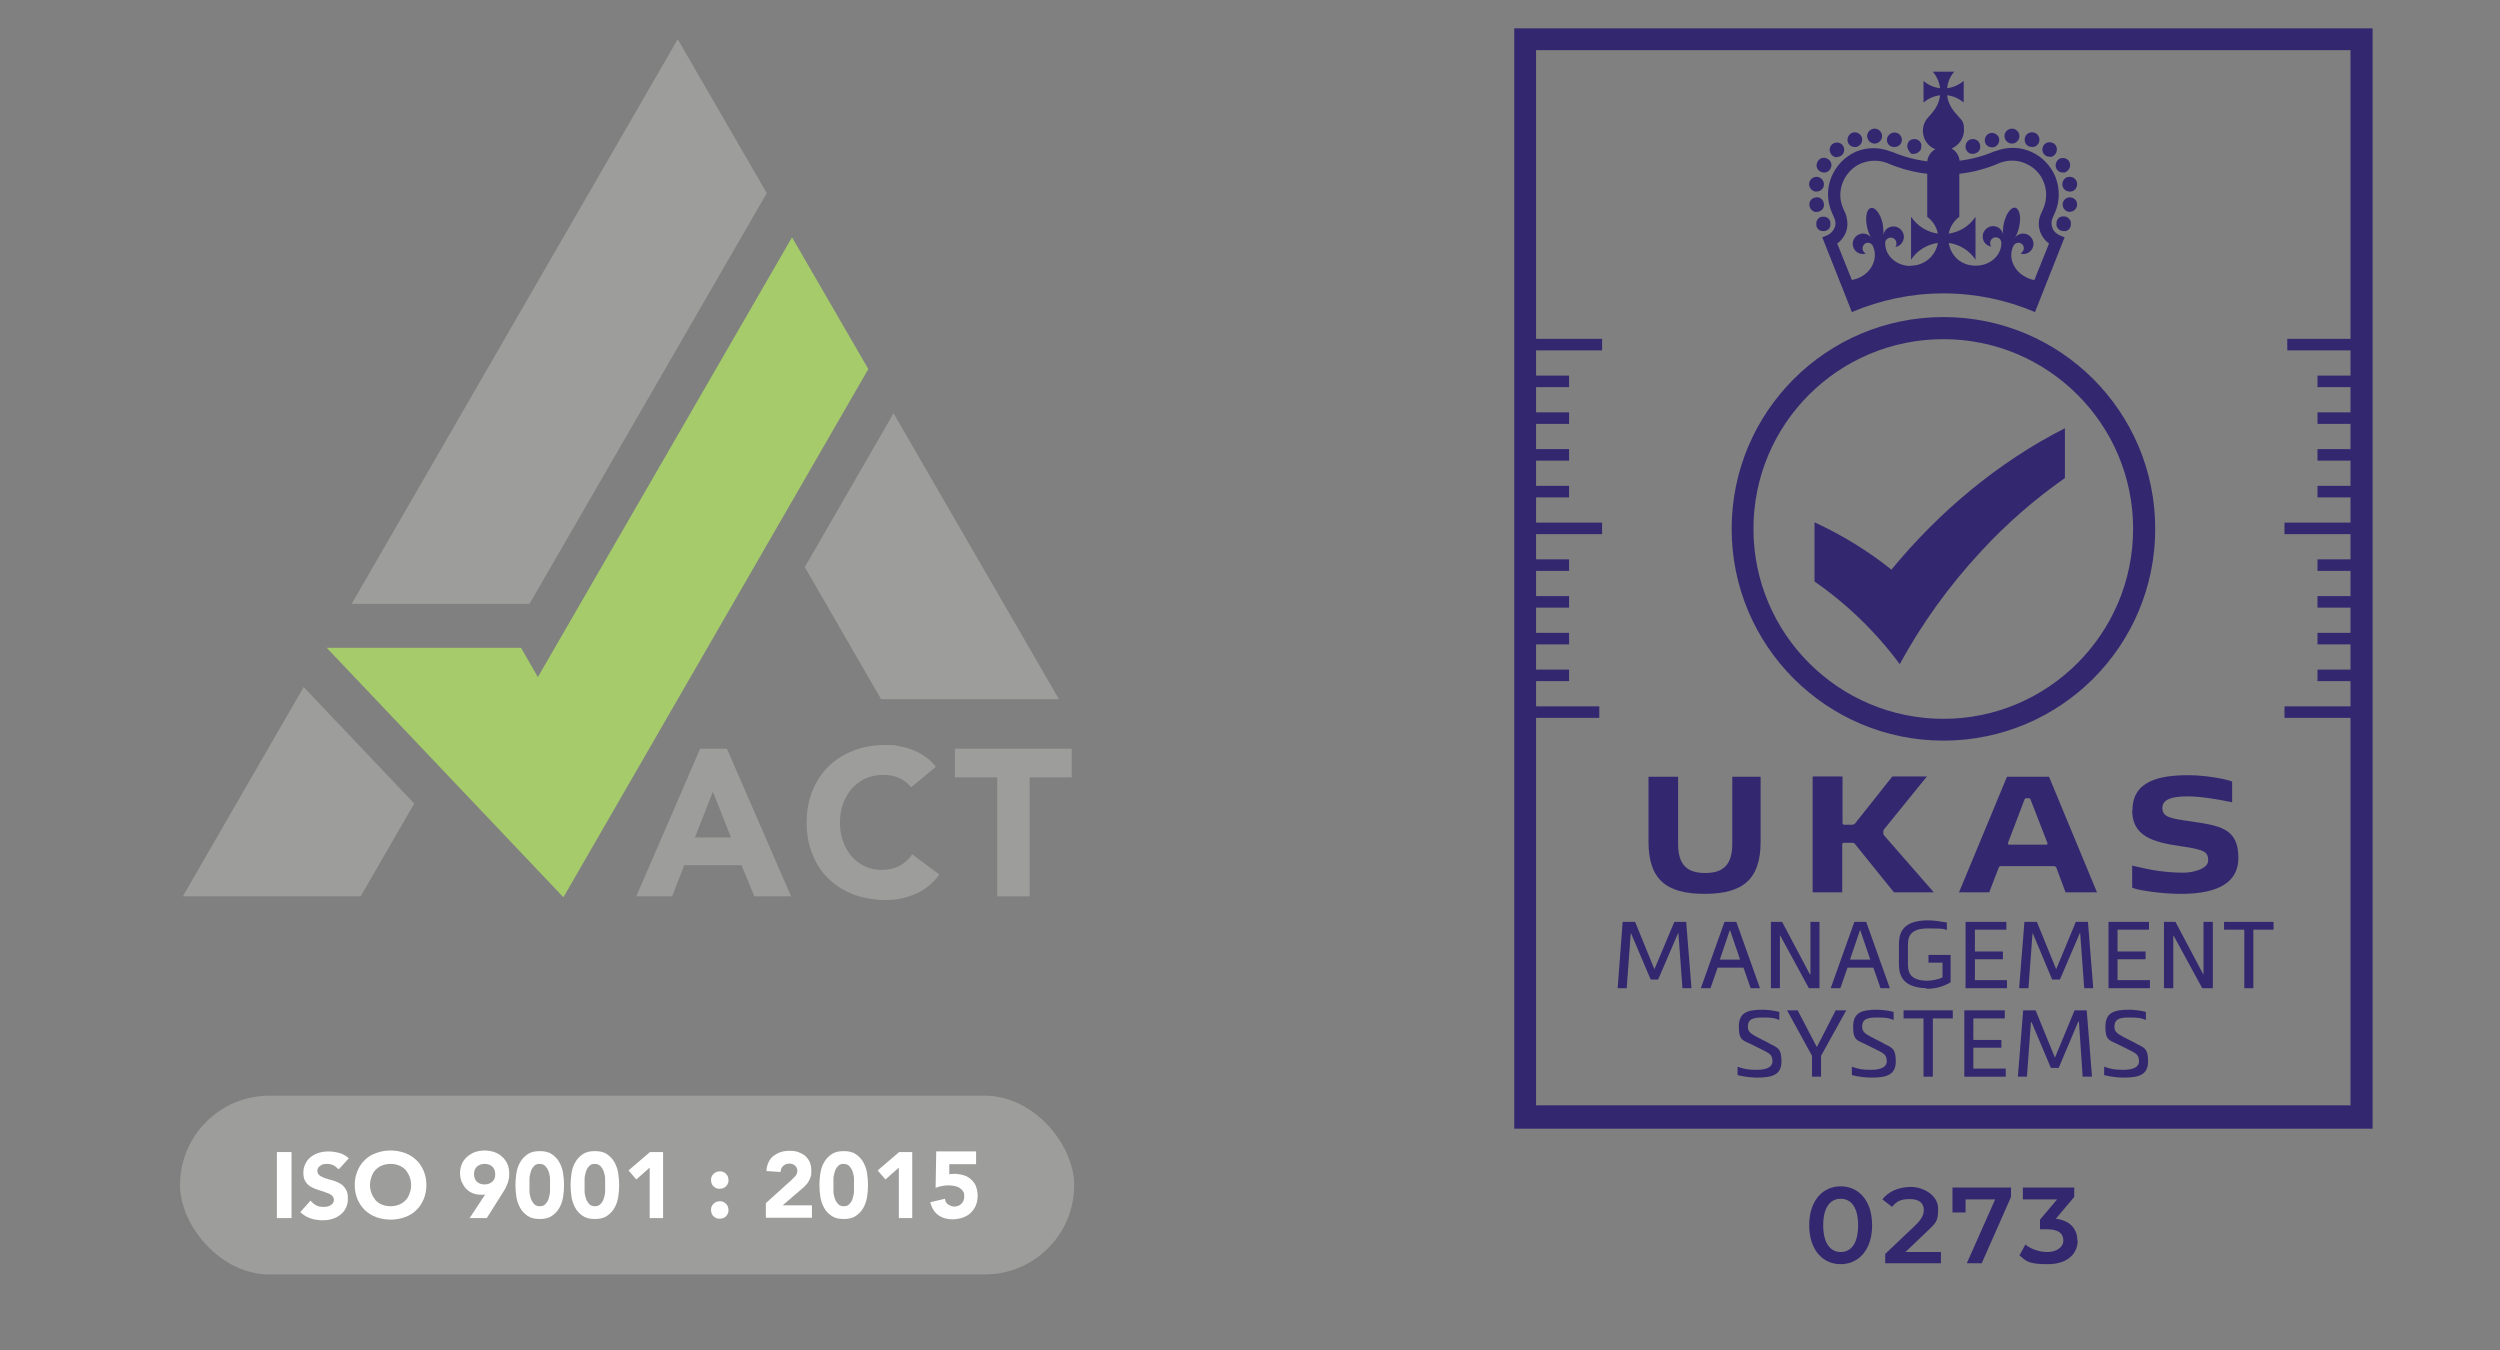 <svg xmlns="http://www.w3.org/2000/svg" id="Ebene_1" viewBox="0 0 802.7 433.5"><rect x="0" y="0" width="802.7" height="433.5" fill="#808080" stroke="none"/><defs><style>      .st0 {        fill: #fff;      }      .st1 {        fill: #9d9d9c;      }      .st2 {        fill: #a5cb6b;      }      .st3 {        fill: #332870;      }    </style></defs><g><g><rect class="st1" x="57.8" y="351.8" width="287.1" height="57.4" rx="28.7" ry="28.7"></rect><g><path class="st0" d="M88.9,369.9h4.7v21.2h-4.7v-21.2Z"></path><path class="st0" d="M108.3,375.1c-.4-.5-.9-.8-1.5-1.1-.7-.2-1.3-.3-1.8-.3s-.7,0-1,.1c-.4,0-.7.2-1,.4-.3.2-.6.4-.8.7-.2.3-.3.6-.3,1,0,.6.2,1.1.7,1.5s1.1.6,1.8.9c.7.2,1.5.5,2.4.7.8.2,1.6.6,2.4,1,.7.4,1.3,1,1.8,1.8s.7,1.7.7,3-.2,2.2-.7,3.1c-.4.9-1,1.6-1.8,2.2s-1.6,1-2.6,1.3c-1,.3-2,.4-3.1.4s-2.7-.2-3.8-.6c-1.2-.4-2.3-1.1-3.3-2l3.3-3.7c.5.6,1.1,1.1,1.8,1.5s1.5.5,2.3.5.8,0,1.2-.1c.4,0,.7-.2,1.1-.4.3-.2.6-.4.8-.7.2-.3.3-.6.3-1,0-.6-.2-1.1-.7-1.5-.5-.4-1.1-.7-1.8-.9-.7-.3-1.5-.5-2.4-.8-.9-.3-1.7-.6-2.4-1-.7-.4-1.4-1-1.8-1.7-.5-.7-.7-1.7-.7-2.8s.2-2.1.7-3c.4-.9,1-1.6,1.8-2.2s1.6-1,2.6-1.3c1-.3,2-.4,3-.4s2.4.2,3.5.5,2.1.9,3,1.7l-3.2,3.5Z"></path><path class="st0" d="M113.9,380.5c0-1.7.3-3.2.9-4.6s1.4-2.6,2.4-3.5c1-1,2.2-1.7,3.6-2.2,1.4-.5,2.9-.8,4.6-.8s3.2.3,4.6.8c1.4.5,2.6,1.3,3.6,2.2s1.8,2.1,2.4,3.5.9,2.9.9,4.6-.3,3.2-.9,4.6-1.4,2.6-2.4,3.5c-1,1-2.2,1.7-3.6,2.2-1.4.5-2.9.8-4.6.8s-3.2-.3-4.6-.8c-1.4-.5-2.6-1.3-3.6-2.2-1-1-1.8-2.1-2.4-3.5s-.9-2.9-.9-4.6ZM118.8,380.5c0,1,.2,1.9.5,2.7.3.8.8,1.5,1.3,2.2.6.6,1.3,1.1,2.1,1.4.8.3,1.7.5,2.7.5s1.9-.2,2.7-.5c.8-.3,1.5-.8,2.1-1.4s1-1.3,1.3-2.2c.3-.8.5-1.7.5-2.7s-.2-1.9-.5-2.7c-.3-.8-.8-1.6-1.3-2.2-.6-.6-1.3-1.1-2.1-1.4-.8-.3-1.7-.5-2.7-.5s-1.9.2-2.7.5c-.8.3-1.5.8-2.1,1.4-.6.6-1,1.3-1.3,2.2-.3.8-.5,1.8-.5,2.7Z"></path><path class="st0" d="M155.9,383.5c-.2,0-.5.1-.7.1-.2,0-.5,0-.8,0-1,0-1.9-.2-2.7-.5-.8-.4-1.5-.8-2.1-1.5-.6-.6-1-1.4-1.4-2.2-.3-.9-.5-1.8-.5-2.7s.2-2.1.6-3,1-1.7,1.7-2.3c.7-.6,1.5-1.1,2.5-1.5,1-.3,2-.5,3.1-.5s2.1.2,3.1.5c1,.4,1.8.8,2.5,1.5.7.6,1.3,1.4,1.7,2.3.4.9.6,1.9.6,3s0,1.5-.2,2.1c-.1.6-.3,1.2-.6,1.8-.2.6-.5,1.1-.8,1.6-.3.5-.6,1-1,1.6l-4.6,7.3h-5.5l5-7.6ZM152.2,377c0,1,.3,1.8.9,2.4.6.6,1.5.9,2.5.9s1.8-.3,2.5-.9.9-1.4.9-2.4-.3-1.8-.9-2.4-1.5-.9-2.5-.9-1.8.3-2.5.9c-.6.6-.9,1.4-.9,2.4Z"></path><path class="st0" d="M165.5,380.5c0-1.3.1-2.5.3-3.8.2-1.3.6-2.5,1.2-3.5.6-1.1,1.4-1.9,2.4-2.6s2.3-1,3.9-1,2.9.3,3.9,1,1.8,1.5,2.4,2.6c.6,1.1,1,2.2,1.2,3.5s.3,2.6.3,3.8-.1,2.5-.3,3.8c-.2,1.3-.6,2.5-1.2,3.5-.6,1.1-1.4,1.9-2.4,2.6-1,.7-2.3,1-3.9,1s-2.9-.3-3.9-1c-1-.7-1.8-1.5-2.4-2.6-.6-1.1-1-2.2-1.2-3.5-.2-1.3-.3-2.6-.3-3.8ZM170,380.5c0,.6,0,1.2,0,2,0,.8.2,1.5.4,2.2.2.7.6,1.3,1,1.8.4.5,1.1.8,1.9.8s1.4-.2,1.9-.8c.5-.5.8-1.1,1-1.8.2-.7.4-1.5.4-2.2,0-.8,0-1.4,0-2s0-1.2,0-2-.2-1.5-.4-2.2c-.2-.7-.6-1.3-1-1.8-.5-.5-1.1-.8-1.9-.8s-1.5.2-1.9.8c-.5.5-.8,1.1-1,1.8-.2.7-.4,1.5-.4,2.2,0,.8,0,1.5,0,2Z"></path><path class="st0" d="M183.2,380.5c0-1.3.1-2.5.3-3.8.2-1.3.6-2.5,1.2-3.5.6-1.1,1.4-1.9,2.4-2.6s2.3-1,3.9-1,2.9.3,3.9,1,1.8,1.5,2.4,2.6c.6,1.1,1,2.2,1.2,3.5s.3,2.6.3,3.8-.1,2.5-.3,3.8c-.2,1.3-.6,2.5-1.2,3.5-.6,1.1-1.4,1.9-2.4,2.6-1,.7-2.3,1-3.9,1s-2.9-.3-3.9-1c-1-.7-1.8-1.5-2.4-2.6-.6-1.1-1-2.2-1.2-3.5-.2-1.3-.3-2.6-.3-3.8ZM187.7,380.5c0,.6,0,1.2,0,2,0,.8.2,1.5.4,2.2.2.7.6,1.3,1,1.8.4.5,1.1.8,1.9.8s1.4-.2,1.9-.8c.5-.5.8-1.1,1-1.8.2-.7.4-1.5.4-2.2,0-.8,0-1.4,0-2s0-1.2,0-2-.2-1.5-.4-2.2c-.2-.7-.6-1.3-1-1.8-.5-.5-1.1-.8-1.9-.8s-1.5.2-1.9.8c-.5.5-.8,1.1-1,1.8-.2.7-.4,1.5-.4,2.2,0,.8,0,1.5,0,2Z"></path><path class="st0" d="M208.6,374.9l-4.3,3.8-2.5-2.9,6.9-5.9h4.2v21.2h-4.3v-16.2Z"></path><path class="st0" d="M228.3,378.9c0-.4,0-.7.2-1.1.1-.3.3-.6.6-.9.2-.2.5-.4.9-.6.3-.1.7-.2,1.1-.2s.7,0,1.1.2c.3.1.6.3.9.6s.4.5.6.9c.1.3.2.7.2,1.1s0,.7-.2,1.1c-.1.3-.3.6-.6.9s-.5.4-.9.6c-.3.1-.7.2-1.1.2s-.7,0-1.1-.2c-.3-.1-.6-.3-.9-.6-.3-.2-.4-.5-.6-.9-.1-.3-.2-.7-.2-1.1ZM228.3,388.5c0-.4,0-.7.2-1.1.1-.3.3-.6.6-.9.2-.2.5-.4.9-.6.3-.1.7-.2,1.1-.2s.7,0,1.1.2c.3.1.6.3.9.6s.4.5.6.9c.1.3.2.7.2,1.1s0,.7-.2,1.1c-.1.3-.3.6-.6.9-.2.3-.5.4-.9.6-.3.1-.7.2-1.1.2s-.7,0-1.1-.2c-.3-.1-.6-.3-.9-.6-.3-.2-.4-.5-.6-.9-.1-.3-.2-.7-.2-1.1Z"></path><path class="st0" d="M245.9,386.3l8.2-7.4c.4-.4.8-.8,1.3-1.3.4-.5.6-1,.6-1.7s-.3-1.3-.8-1.7c-.5-.4-1.1-.6-1.8-.6s-1.5.3-2,.8c-.5.5-.7,1.2-.8,1.9l-4.5-.3c0-1.1.3-2.1.7-2.9.4-.8.9-1.5,1.6-2,.7-.5,1.4-.9,2.3-1.2.9-.3,1.9-.4,2.9-.4s1.9.1,2.7.4c.8.3,1.6.7,2.2,1.2.6.5,1.1,1.2,1.5,2,.3.8.5,1.7.5,2.8s0,1.3-.2,1.8c-.1.6-.3,1-.6,1.5-.3.5-.5.9-.9,1.2-.3.4-.7.8-1.1,1.1l-6.4,5.5h9.4v4h-14.8v-4.8Z"></path><path class="st0" d="M263.1,380.5c0-1.3.1-2.5.3-3.8.2-1.3.6-2.5,1.2-3.5.6-1.1,1.4-1.9,2.4-2.6s2.3-1,3.9-1,2.9.3,3.9,1,1.8,1.5,2.4,2.6c.6,1.1,1,2.2,1.2,3.5s.3,2.6.3,3.8-.1,2.5-.3,3.8c-.2,1.3-.6,2.5-1.2,3.5-.6,1.1-1.4,1.9-2.4,2.6-1,.7-2.3,1-3.9,1s-2.9-.3-3.9-1c-1-.7-1.8-1.5-2.4-2.6-.6-1.1-1-2.2-1.2-3.5-.2-1.3-.3-2.6-.3-3.8ZM267.6,380.5c0,.6,0,1.2,0,2,0,.8.2,1.5.4,2.2.2.7.6,1.3,1,1.8.4.5,1.1.8,1.9.8s1.4-.2,1.9-.8c.5-.5.8-1.1,1-1.8.2-.7.4-1.5.4-2.2,0-.8,0-1.4,0-2s0-1.2,0-2-.2-1.5-.4-2.2c-.2-.7-.6-1.3-1-1.8-.5-.5-1.1-.8-1.9-.8s-1.5.2-1.9.8c-.5.5-.8,1.1-1,1.8-.2.7-.4,1.5-.4,2.2,0,.8,0,1.5,0,2Z"></path><path class="st0" d="M288.6,374.9l-4.3,3.8-2.5-2.9,6.9-5.9h4.2v21.2h-4.3v-16.2Z"></path><path class="st0" d="M313.2,373.8h-8.4v3.3c.4-.2,1-.2,1.8-.2s2.1.2,3,.5c.9.3,1.7.8,2.3,1.4.6.6,1.2,1.3,1.5,2.2s.5,1.8.5,2.9-.2,2.3-.6,3.2c-.4.9-1,1.7-1.7,2.4-.7.7-1.6,1.1-2.6,1.5-1,.3-2.1.5-3.2.5-1.8,0-3.4-.5-4.6-1.4-1.2-.9-2.1-2.3-2.5-4.1l4.7-1.1c.1.8.4,1.4,1,1.8s1.2.7,2,.7,1.7-.3,2.3-.9.9-1.4.9-2.3-.1-1.3-.4-1.7c-.3-.5-.7-.8-1.1-1.1-.5-.3-1-.5-1.6-.6-.6-.1-1.2-.2-1.7-.2s-1.5,0-2.2.2c-.8.1-1.5.3-2.2.6l.2-11.7h12.8v4Z"></path></g></g><g><polygon class="st3" points="523.6 299.7 523.7 299.7 530 314.5 532.4 314.5 538.8 299.6 538.9 299.6 540.2 317.3 543.1 317.3 541.4 296 537.6 296 531.2 311.2 525 296 521 296 519.4 317.3 522.3 317.3 523.6 299.7"></polygon><path class="st3" d="M562,317.3h3.1l-7.6-21.3h-3.8l-7.6,21.3h3.1l2.3-6.6h8.3l2.3,6.6ZM552.2,308.1l3.2-9.4h.1l3.2,9.4h-6.5Z"></path><polygon class="st3" points="581.3 312.8 581.1 312.8 572.2 296 568.6 296 568.6 317.3 571.5 317.3 571.5 300.4 571.6 300.4 580.8 317.3 584.2 317.3 584.2 296 581.3 296 581.3 312.8"></polygon><path class="st3" d="M603.7,317.3h3.1l-7.6-21.3h-3.8l-7.6,21.3h3.1l2.3-6.6h8.3l2.3,6.6ZM594,308.1l3.2-9.4h.1l3.2,9.4h-6.5Z"></path><g><path class="st3" d="M618.5,317.5c3.2,0,5.8-.9,7.8-2.1v-8.8h-7.1v2.5h4.5v4.7c-1.2.7-3.6,1.1-5.2,1.1-5.8-.2-5.9-3.3-5.9-5.7v-5.4c0-2.4.1-5.7,6.4-5.7s4.8.3,6.1.5v-2.4c-1.4-.2-3.7-.7-6.1-.7-9.2,0-9.3,5.3-9.3,8.2v5.4c0,2.9.2,8,8.9,8.2"></path><polygon class="st3" points="634.1 308 643.1 308 643.1 305.5 634.1 305.5 634.1 298.5 644.2 298.5 644.2 296 631.1 296 631.1 317.3 644.4 317.3 644.4 314.7 634.1 314.7 634.1 308"></polygon><polygon class="st3" points="666.5 296 660.2 311.2 654 296 650 296 648.3 317.3 651.3 317.3 652.6 299.7 652.7 299.7 658.9 314.5 661.4 314.5 667.8 299.6 667.9 299.6 669.2 317.3 672.1 317.3 670.4 296 666.5 296"></polygon><polygon class="st3" points="679.9 308 688.9 308 688.9 305.5 679.9 305.5 679.9 298.5 690 298.5 690 296 677 296 677 317.3 690.3 317.3 690.3 314.7 679.9 314.7 679.9 308"></polygon><polygon class="st3" points="707.5 312.8 707.4 312.8 698.5 296 694.8 296 694.8 317.3 697.8 317.3 697.8 300.4 697.9 300.4 707.1 317.3 710.5 317.3 710.5 296 707.5 296 707.5 312.8"></polygon><polygon class="st3" points="714.1 298.5 720.6 298.5 720.6 317.3 723.5 317.3 723.5 298.5 730 298.5 730 296 714.1 296 714.1 298.5"></polygon><path class="st3" d="M568.1,335l-3.9-2c-2.1-1.1-3-1.8-3-3.3,0-2.6,1.8-3,4.8-3s3.9.2,5.3.8v-2.6c-1.8-.5-4.3-.7-5.3-.7-5,0-7.7.9-7.7,5.5s1.5,4.3,4.4,5.8l4.2,2.1c1.5.8,2.2,1.4,2.2,3.2s-1.9,2.7-5,2.7-4.1-.3-6.2-1v2.7c2.2.6,5.1.8,6.2.8,5,0,7.9-.9,7.9-5.2s-1.3-4.4-3.8-5.7"></path><polygon class="st3" points="583.4 336.1 583.3 336.1 577.2 324.4 573.8 324.4 581.8 339 581.8 345.7 584.7 345.7 584.7 339 592.8 324.4 589.4 324.4 583.4 336.1"></polygon><path class="st3" d="M604.8,335l-3.9-2c-2.1-1.1-3-1.8-3-3.3,0-2.6,1.8-3,4.8-3s3.9.2,5.3.8v-2.6c-1.8-.5-4.3-.7-5.3-.7-5,0-7.7.9-7.7,5.5s1.5,4.3,4.4,5.8l4.2,2.1c1.5.8,2.2,1.4,2.2,3.2s-1.9,2.7-5,2.7-4.1-.3-6.2-1v2.7c2.2.6,5.1.8,6.2.8,5,0,7.9-.9,7.9-5.2s-1.3-4.4-3.8-5.7"></path><polygon class="st3" points="611.2 327 617.6 327 617.6 345.7 620.6 345.7 620.6 327 627 327 627 324.4 611.2 324.4 611.2 327"></polygon><polygon class="st3" points="633.6 336.4 642.6 336.4 642.6 333.9 633.6 333.9 633.6 327 643.7 327 643.7 324.4 630.7 324.4 630.7 345.7 644 345.7 644 343.1 633.6 343.1 633.6 336.4"></polygon><polygon class="st3" points="666.1 324.4 659.8 339.6 653.6 324.4 649.6 324.4 647.9 345.7 650.8 345.7 652.1 328.2 652.3 328.2 658.5 342.9 661 342.9 667.3 328 667.5 328 668.7 345.7 671.7 345.7 670 324.4 666.1 324.4"></polygon><path class="st3" d="M685.8,335l-3.9-2c-2.1-1.1-3-1.8-3-3.3,0-2.6,1.8-3,4.8-3s3.9.2,5.3.8v-2.6c-1.8-.5-4.3-.7-5.3-.7-5,0-7.7.9-7.7,5.5s1.5,4.3,4.4,5.8l4.2,2.1c1.5.8,2.2,1.4,2.2,3.2s-1.9,2.7-5,2.7-4.1-.3-6.2-1v2.7c2.2.6,5.1.8,6.2.8,5,0,7.9-.9,7.9-5.2s-1.3-4.4-3.8-5.7"></path><path class="st3" d="M610,213.2h0c6.9-12.7,15.7-25,26.1-36.2,8.2-8.9,17.3-16.8,26.9-23.5v-16c-21.5,10.9-40.5,26.9-55.7,45.4-7.5-6-15.8-11.1-24.7-15.2v19c10.5,7.3,19.8,16.3,27.4,26.6"></path><path class="st3" d="M587.4,73.2c0-.1.2-.3.2-.4,0-.1.1-.3.1-.4,0-.1,0-.3,0-.5s0-.3,0-.5c0-.1,0-.3-.1-.4,0-.1-.1-.3-.2-.4,0-.1-.2-.2-.3-.4-.1-.1-.2-.2-.4-.3-.1,0-.3-.2-.4-.2-.1,0-.3-.1-.4-.1-.3,0-.6,0-.9,0-.1,0-.3,0-.4.1-.1,0-.3.1-.4.2-.1,0-.3.2-.4.3-.1.1-.2.2-.3.4,0,.1-.2.3-.2.4,0,.1-.1.3-.1.4,0,.2,0,.3,0,.5s0,.3,0,.5c0,.2,0,.3.1.4,0,.1.1.3.2.4,0,.1.2.3.3.4.1.1.2.2.4.3.1,0,.3.2.4.2.1,0,.3,0,.4.1.2,0,.3,0,.5,0,.6,0,1.2-.2,1.7-.7.1-.1.2-.2.3-.4"></path><path class="st3" d="M584.5,55.1c.4.2.8.3,1.2.3.8,0,1.6-.4,2-1.2.7-1.1.3-2.6-.9-3.2-1.1-.7-2.6-.3-3.2.9-.7,1.1-.3,2.6.9,3.2"></path><path class="st3" d="M589.8,50.4c.5,0,1.1-.2,1.5-.5,1-.8,1.1-2.3.3-3.3-.8-1-2.3-1.1-3.3-.3-1,.8-1.1,2.3-.3,3.3.5.6,1.1.9,1.8.9"></path><path class="st3" d="M595.5,47.2c.3,0,.5,0,.8-.1,1.2-.4,1.9-1.8,1.5-3-.4-1.2-1.8-1.9-3-1.5-1.2.4-1.9,1.8-1.5,3,.3,1,1.3,1.6,2.2,1.6"></path><path class="st3" d="M601.9,46.1c1.3,0,2.4-1.1,2.4-2.4s-1.1-2.4-2.4-2.4-2.4,1.1-2.4,2.4,1.1,2.4,2.4,2.4"></path><path class="st3" d="M607.5,47.1c.3.1.6.1.8.1,1,0,1.9-.6,2.2-1.5.5-1.2-.2-2.6-1.4-3-1.2-.5-2.6.2-3.1,1.4-.5,1.2.2,2.6,1.4,3"></path><path class="st3" d="M582.9,61.5c.1,0,.3,0,.4,0,1.1,0,2.1-.8,2.3-1.9.2-1.3-.6-2.5-1.9-2.8-1.3-.2-2.5.6-2.8,1.9-.2,1.3.6,2.5,1.9,2.8"></path><path class="st3" d="M583.3,68c.1,0,.3,0,.4,0,1.3-.2,2.2-1.4,1.9-2.7-.2-1.3-1.4-2.2-2.7-1.9-1.3.2-2.2,1.4-1.9,2.7.2,1.2,1.2,2,2.3,2"></path><path class="st3" d="M613.2,49.1c.1,0,.3.2.4.2.1,0,.3.1.4.1.1,0,.3,0,.5,0,.6,0,1.2-.3,1.7-.7s.7-1,.7-1.7,0-.3,0-.5c0-.1,0-.3-.1-.4,0-.1-.1-.3-.2-.4,0-.1-.2-.2-.3-.4-.5-.5-1.4-.8-2.1-.6-.2,0-.3,0-.4.1-.1,0-.3.1-.4.2-.1,0-.2.2-.4.3-.1.1-.2.2-.3.4,0,.1-.2.3-.2.4,0,.1,0,.3-.1.4,0,.2,0,.3,0,.5,0,.6.3,1.2.7,1.7.1.1.2.2.4.3"></path><path class="st3" d="M664.5,70.5c0-.1-.2-.3-.3-.4-.1-.1-.2-.2-.4-.3-.1,0-.3-.2-.4-.2-.1,0-.3-.1-.4-.1-.3,0-.6,0-.9,0-.1,0-.3,0-.4.1-.1,0-.3.1-.4.2-.1,0-.3.2-.4.3-.1.1-.2.2-.3.4,0,.1-.2.3-.2.4,0,.1-.1.3-.1.4,0,.2,0,.3,0,.5s0,.3,0,.5c0,.2,0,.3.1.4,0,.1.1.3.2.4,0,.1.2.2.3.4.4.4,1,.7,1.7.7s.3,0,.5,0c.1,0,.3,0,.4-.1.1,0,.3-.1.4-.2.1,0,.3-.2.4-.3.1-.1.2-.2.3-.4,0-.1.2-.3.2-.4,0-.1.1-.3.1-.4,0-.1,0-.3,0-.5s0-.3,0-.5c0-.1,0-.3-.1-.4,0-.1-.1-.3-.2-.4"></path><path class="st3" d="M651.7,47.1c.3,0,.5.1.8.1,1,0,1.9-.6,2.2-1.6.4-1.2-.2-2.6-1.5-3-1.2-.4-2.6.2-3,1.5-.4,1.2.2,2.6,1.5,3"></path><path class="st3" d="M658.1,50.4c.7,0,1.4-.3,1.8-.9.8-1,.7-2.5-.3-3.3-1-.8-2.5-.7-3.3.3-.8,1-.7,2.5.3,3.3.4.4,1,.5,1.5.5"></path><path class="st3" d="M660.3,54.2c.4.8,1.2,1.2,2,1.2s.8,0,1.2-.3c1.1-.7,1.5-2.1.9-3.2s-2.1-1.5-3.2-.9c-1.1.7-1.5,2.1-.9,3.2"></path><path class="st3" d="M646,46.1c1.3,0,2.4-1.1,2.4-2.4s-1.1-2.4-2.4-2.4h0c-1.3,0-2.4,1.1-2.4,2.4s1.1,2.4,2.4,2.4"></path><path class="st3" d="M664.1,56.8c-1.3.2-2.1,1.5-1.9,2.8.2,1.1,1.2,1.9,2.3,1.9s.3,0,.5,0c1.3-.2,2.1-1.5,1.9-2.8-.2-1.3-1.5-2.1-2.8-1.9"></path><path class="st3" d="M666.9,66.1c.2-1.3-.6-2.5-1.9-2.7-1.3-.2-2.5.6-2.7,1.9-.2,1.3.7,2.5,1.9,2.7.1,0,.3,0,.4,0,1.1,0,2.1-.8,2.3-2"></path><path class="st3" d="M639.6,47.3c.3,0,.6,0,.8-.1,1.2-.5,1.8-1.8,1.4-3-.5-1.2-1.8-1.8-3-1.4-1.2.5-1.8,1.8-1.4,3,.3,1,1.3,1.5,2.2,1.5"></path><path class="st3" d="M631.3,48c0,.1.1.3.2.4,0,.1.2.2.3.4.1.1.2.2.4.3.1,0,.3.2.4.2.1,0,.3.1.4.1.2,0,.3,0,.5,0,.6,0,1.2-.3,1.7-.7.1-.1.2-.2.3-.4,0-.1.2-.3.2-.4,0-.1.1-.3.1-.4,0-.2,0-.3,0-.5,0-.6-.2-1.2-.7-1.7-.5-.5-1.4-.8-2.1-.6-.1,0-.3,0-.4.1-.1,0-.3.1-.4.2-.1,0-.3.2-.4.3-.4.4-.7,1-.7,1.7s0,.3,0,.5c0,.1,0,.3.1.4"></path><path class="st3" d="M620.5,36.1l-1.5,1.7h0c-1,1.1-1.6,2.6-1.6,4.2,0,2.7,1.6,5,4,5.9-1.4.8-2.4,2.2-2.6,3.9-3.9-.5-7.7-1.5-11.4-3.1h-.2c-3.7-1.5-7.7-1.5-11.3,0-3.6,1.6-6.4,4.5-7.9,8.2-1.5,3.7-1.4,7.7.2,11.4l.8,1.8c.4,1,.5,2.1,0,3.1-.4,1-1.2,1.8-2.2,2.3l-1.7.7,6.5,16.4,3,7.6c9.2-3.9,19.1-6,29.4-6s20.2,2.1,29.4,6l3-7.6,6.5-16.4-1.7-.7c-1-.5-1.9-1.3-2.2-2.3-.4-1-.4-2.1,0-3.1l.8-1.8c1.6-3.6,1.6-7.7.2-11.4-1.5-3.7-4.3-6.6-7.9-8.2-3.6-1.6-7.7-1.6-11.3-.2h-.2c0,0,0,0,0,0-3.7,1.6-7.5,2.6-11.4,3.1-.2-1.7-1.2-3.2-2.6-3.9,2.3-1,4-3.3,4-5.9s-.6-3.1-1.6-4.2h0l-1.5-1.7c-1.2-1.5-2.1-3.3-2.3-5.3,2,.2,3.8,1.1,5.3,2.3v-6.9c-1.5,1.2-3.3,2.1-5.3,2.3.2-2,1-3.9,2.3-5.3h-6.9c1.2,1.5,2.1,3.3,2.3,5.3-2-.2-3.9-1.1-5.3-2.3v6.9c1.5-1.2,3.3-2.1,5.3-2.3-.2,2-1.1,3.9-2.3,5.3M613.5,85.4c-4.9,0-8.3-3.6-8.2-7.4,0-.9.8-1.7,1.8-1.7s1.8.8,1.8,1.8-.2.9-.4,1.2c1.6-.2,2.8-1.6,2.8-3.3s-1.5-3.3-3.3-3.3-3,1.2-3.3,2.8h0c.1-1,0-2.3-.2-3.7-.7-3.1-2.4-5.4-3.8-5h0c-1.4.3-1.9,3.1-1.2,6.2.3,1.4.8,2.6,1.4,3.4h0c-.9-1.3-2.7-1.8-4.1-1.1-1.7.8-2.4,2.8-1.6,4.4.7,1.5,2.4,2.2,3.9,1.7-.4-.2-.7-.5-.9-.9-.4-.9,0-1.9.8-2.4.9-.4,1.9,0,2.3.8,1.7,3.4.2,8.1-4.2,10.2-.8.4-1.6.6-2.5.8l-4.7-11.7c1.2-.9,2.1-2,2.7-3.4.8-2,.7-4.1,0-6.1l-.8-1.8c-1.2-2.7-1.2-5.7-.1-8.4,1.1-2.7,3.2-4.9,5.8-6,2.7-1.1,5.6-1.2,8.3-.2,4.2,1.8,8.5,3,13,3.5v13.8c1.7,1.3,3,3.2,3.4,5.4-3.6-.5-6.6-2.5-8.6-5.4v13.8c1.9-2.9,5-4.9,8.6-5.4-.7,4.2-4.3,7.3-8.7,7.3M625.7,75c.4-2.2,1.7-4.1,3.4-5.4v-13.8c4.5-.5,8.9-1.7,13-3.5,2.7-1,5.6-1,8.3.2,2.7,1.2,4.8,3.3,5.8,6,1.1,2.7,1,5.7-.1,8.4l-.8,1.8c-.9,2-.9,4.1-.1,6.1.6,1.4,1.5,2.5,2.7,3.4l-4.7,11.7c-.8-.1-1.7-.4-2.5-.8-4.4-2.1-6-6.8-4.2-10.2.4-.8,1.5-1.2,2.3-.8.9.4,1.3,1.5.8,2.4-.2.4-.5.7-.9.9,1.5.5,3.2-.2,3.9-1.7.8-1.7,0-3.6-1.6-4.4-1.5-.7-3.2-.2-4.1,1.1h0c.6-.9,1.1-2.1,1.4-3.5.7-3.1.2-5.8-1.2-6.2h0c-1.4-.3-3,1.9-3.7,5-.3,1.4-.4,2.6-.2,3.7h0c-.3-1.6-1.6-2.8-3.3-2.8s-3.3,1.5-3.3,3.3,1.2,3,2.8,3.3c-.3-.3-.4-.7-.4-1.2,0-1,.8-1.8,1.8-1.8s1.7.7,1.8,1.7c.1,3.8-3.3,7.4-8.2,7.4s-8-3.2-8.7-7.3c3.6.5,6.7,2.5,8.6,5.4v-13.8c-1.9,2.9-5,4.9-8.6,5.4M624,29.7"></path><path class="st3" d="M624,237.8c37.6,0,68-30.4,68-68s-30.4-68-68-68-68,30.5-68,68,30.4,68,68,68M624,108.9c33.6,0,60.9,27.3,60.9,60.9s-27.3,61-60.9,61-61-27.3-61-61,27.3-60.9,61-60.9"></path><path class="st3" d="M486.2,362.4h275.6V9.1h-275.6v353.3ZM754.7,108.8h-20.3v3.7h20.3v8.1h-10.6v3.7h10.6v8.1h-10.6v3.7h10.6v8.1h-10.6v3.7h10.6v8.1h-10.6v3.7h10.6v8.1h-21.2v3.7h21.2v8.1h-10.6v3.7h10.6v8.1h-10.6v3.7h10.6v8.1h-10.6v3.7h10.6v8.1h-10.6v3.7h10.6v8.1h-21.2v3.7h21.2v124.4h-261.5v-124.4h20.3v-3.7h-20.3v-8.1h10.6v-3.7h-10.6v-8.1h10.6v-3.7h-10.6v-8.1h10.6v-3.7h-10.6v-8.1h10.6v-3.7h-10.6v-8.1h21.2v-3.7h-21.2v-8.1h10.6v-3.7h-10.6v-8.1h10.6v-3.7h-10.6v-8.1h10.6v-3.7h-10.6v-8.1h10.6v-3.7h-10.6v-8.1h21.2v-3.7h-21.2V16.1h261.5v92.6Z"></path><path class="st3" d="M547.3,287c12.5,0,18-4.8,18-16.8v-20.8h-9.1v21.5c0,7.1-3.2,9.4-8.7,9.4s-8.7-2.3-8.7-9.4v-21.5h-9.5v20.8c0,12,5.5,16.8,18,16.8"></path><path class="st3" d="M582,249.4v37.1h9.5s0-15.3,0-15.3c0-.4.2-.6.6-.6h2.5c.6,0,.8.1,1,.4l12.5,15.5h12.8l-15.9-18.2c-.2-.2-.3-.4-.3-.7v-.7c0-.3,0-.4.3-.7l13.7-16.9h-11.1l-11.9,15c-.3.4-.6.5-1.2.5h-2.3c-.4,0-.6-.2-.6-.6v-14.9h-9.5Z"></path><path class="st3" d="M644.4,249.4l-15.4,37.1h9.7l3-7.8c.2-.6.5-.6,1.1-.6,1.3,0,4.5,0,7.8,0,3.6,0,7.2,0,8.6,0,.6,0,.8,0,1.1.6l2.9,7.8h10.1l-15.4-37.1h-13.4ZM657,271.2h-11.9c-.3,0-.4-.3-.4-.5l5.3-13.9c.1-.4.3-.5.7-.5h.6c.4,0,.5,0,.7.5l5.4,13.9c0,.2,0,.5-.4.5"></path><path class="st3" d="M684.6,260.2c0,8.2,6.5,10.2,15.6,11.5,7.6,1.1,8.8,1.8,8.8,4.6s-5.2,3.9-7.9,3.9c-5.4,0-10.4-.8-15.3-2-.2,0-1.2-.3-1.2-.3v.9s0,3.5,0,3.5v2.7s0,0,.8.3c1.4.5,8.4,1.7,14.8,1.7,9,0,18.5-2,18.5-11.6s-6.1-10.3-15.4-11.7c-6.4-.9-9-1.3-9-4.3s3.7-3.7,8.1-3.7,10.5,1.1,12.8,1.6c.2,0,1.5.3,1.5.3v-4.4s0-2.3,0-2.3c0,0-.2,0-1-.3-1.2-.4-7.2-1.7-13.1-1.7-9.2,0-17.9,1.8-17.9,11.2"></path><path class="st3" d="M580.9,393.4c0-8,4.4-12.5,10.1-12.5s10.1,4.5,10.1,12.5-4.4,12.5-10.1,12.5-10.1-4.5-10.1-12.5M596.6,393.4c0-5.8-2.3-8.5-5.6-8.5s-5.6,2.7-5.6,8.5,2.3,8.6,5.6,8.6,5.6-2.7,5.6-8.6"></path><path class="st3" d="M623.2,401.8v3.8h-17.9v-3l9.6-9.1c2.3-2.2,2.8-3.7,2.8-5,0-2.2-1.5-3.5-4.5-3.5s-4.3.8-5.7,2.5l-3.1-2.4c1.9-2.5,5.2-4,9.2-4s8.7,2.7,8.7,7-.7,4.5-4,7.7l-6.5,6.2h11.4Z"></path><polygon class="st3" points="645.7 381.3 645.7 384.3 636.3 405.6 631.5 405.6 640.6 385.1 631.1 385.1 631.1 389.3 626.9 389.3 626.9 381.3 645.7 381.3"></polygon><path class="st3" d="M667.1,398.3c0,4.1-3.1,7.6-9.6,7.6s-6.8-1-9.1-2.8l1.9-3.5c1.7,1.4,4.4,2.4,7.1,2.4s5.1-1.4,5.1-3.7-1.6-3.6-5.3-3.6h-2.2v-3.1l5.5-6.5h-11v-3.8h16.5v3l-5.9,7c4.6.6,6.9,3.3,6.9,7"></path></g></g></g><g><polygon class="st2" points="167.3 208 104.9 208 180.9 288.1 278.8 118.5 254.3 76.2 172.7 217.4 167.3 208"></polygon><g><path class="st1" d="M224.8,240.4h8.6l20.6,47.4h-11.8l-4.1-10h-18.4l-3.9,10h-11.5l20.5-47.4ZM228.9,254.2l-5.8,14.7h11.6l-5.8-14.7Z"></path><path class="st1" d="M292.5,252.7c-1-1.2-2.3-2.2-3.8-2.9-1.5-.7-3.2-1-5.2-1s-3.8.4-5.5,1.1c-1.7.8-3.1,1.8-4.4,3.2-1.2,1.4-2.2,3-2.9,4.9-.7,1.9-1,3.9-1,6.1s.3,4.3,1,6.1c.7,1.9,1.6,3.5,2.8,4.8,1.2,1.4,2.6,2.4,4.3,3.2,1.6.8,3.4,1.1,5.3,1.1s4-.4,5.7-1.3c1.7-.9,3-2.1,4.1-3.7l8.7,6.5c-2,2.8-4.6,4.9-7.6,6.2-3.1,1.3-6.2,2-9.5,2s-7.1-.6-10.2-1.7c-3.1-1.2-5.8-2.8-8.1-5-2.3-2.2-4.1-4.8-5.3-7.9-1.3-3.1-1.9-6.5-1.9-10.3s.6-7.2,1.9-10.3c1.3-3.1,3-5.7,5.3-7.9,2.3-2.2,5-3.8,8.1-5,3.1-1.2,6.5-1.7,10.2-1.7s2.7.1,4.2.4c1.4.2,2.9.6,4.3,1.2,1.4.5,2.8,1.2,4,2.1,1.3.9,2.5,2,3.5,3.3l-8,6.6Z"></path><path class="st1" d="M320.1,249.6h-13.5v-9.2h37.5v9.2h-13.5v38.2h-10.4v-38.2Z"></path></g><polygon class="st1" points="258.4 182.1 282.9 224.5 340 224.5 286.9 132.7 258.4 182.1"></polygon><g><polygon class="st1" points="167.3 193.9 170 193.9 246.2 62 217.6 12.6 112.9 193.9 167.3 193.9"></polygon><polygon class="st1" points="97.5 220.6 58.7 287.8 115.8 287.8 133 258 97.5 220.6"></polygon></g></g></svg>